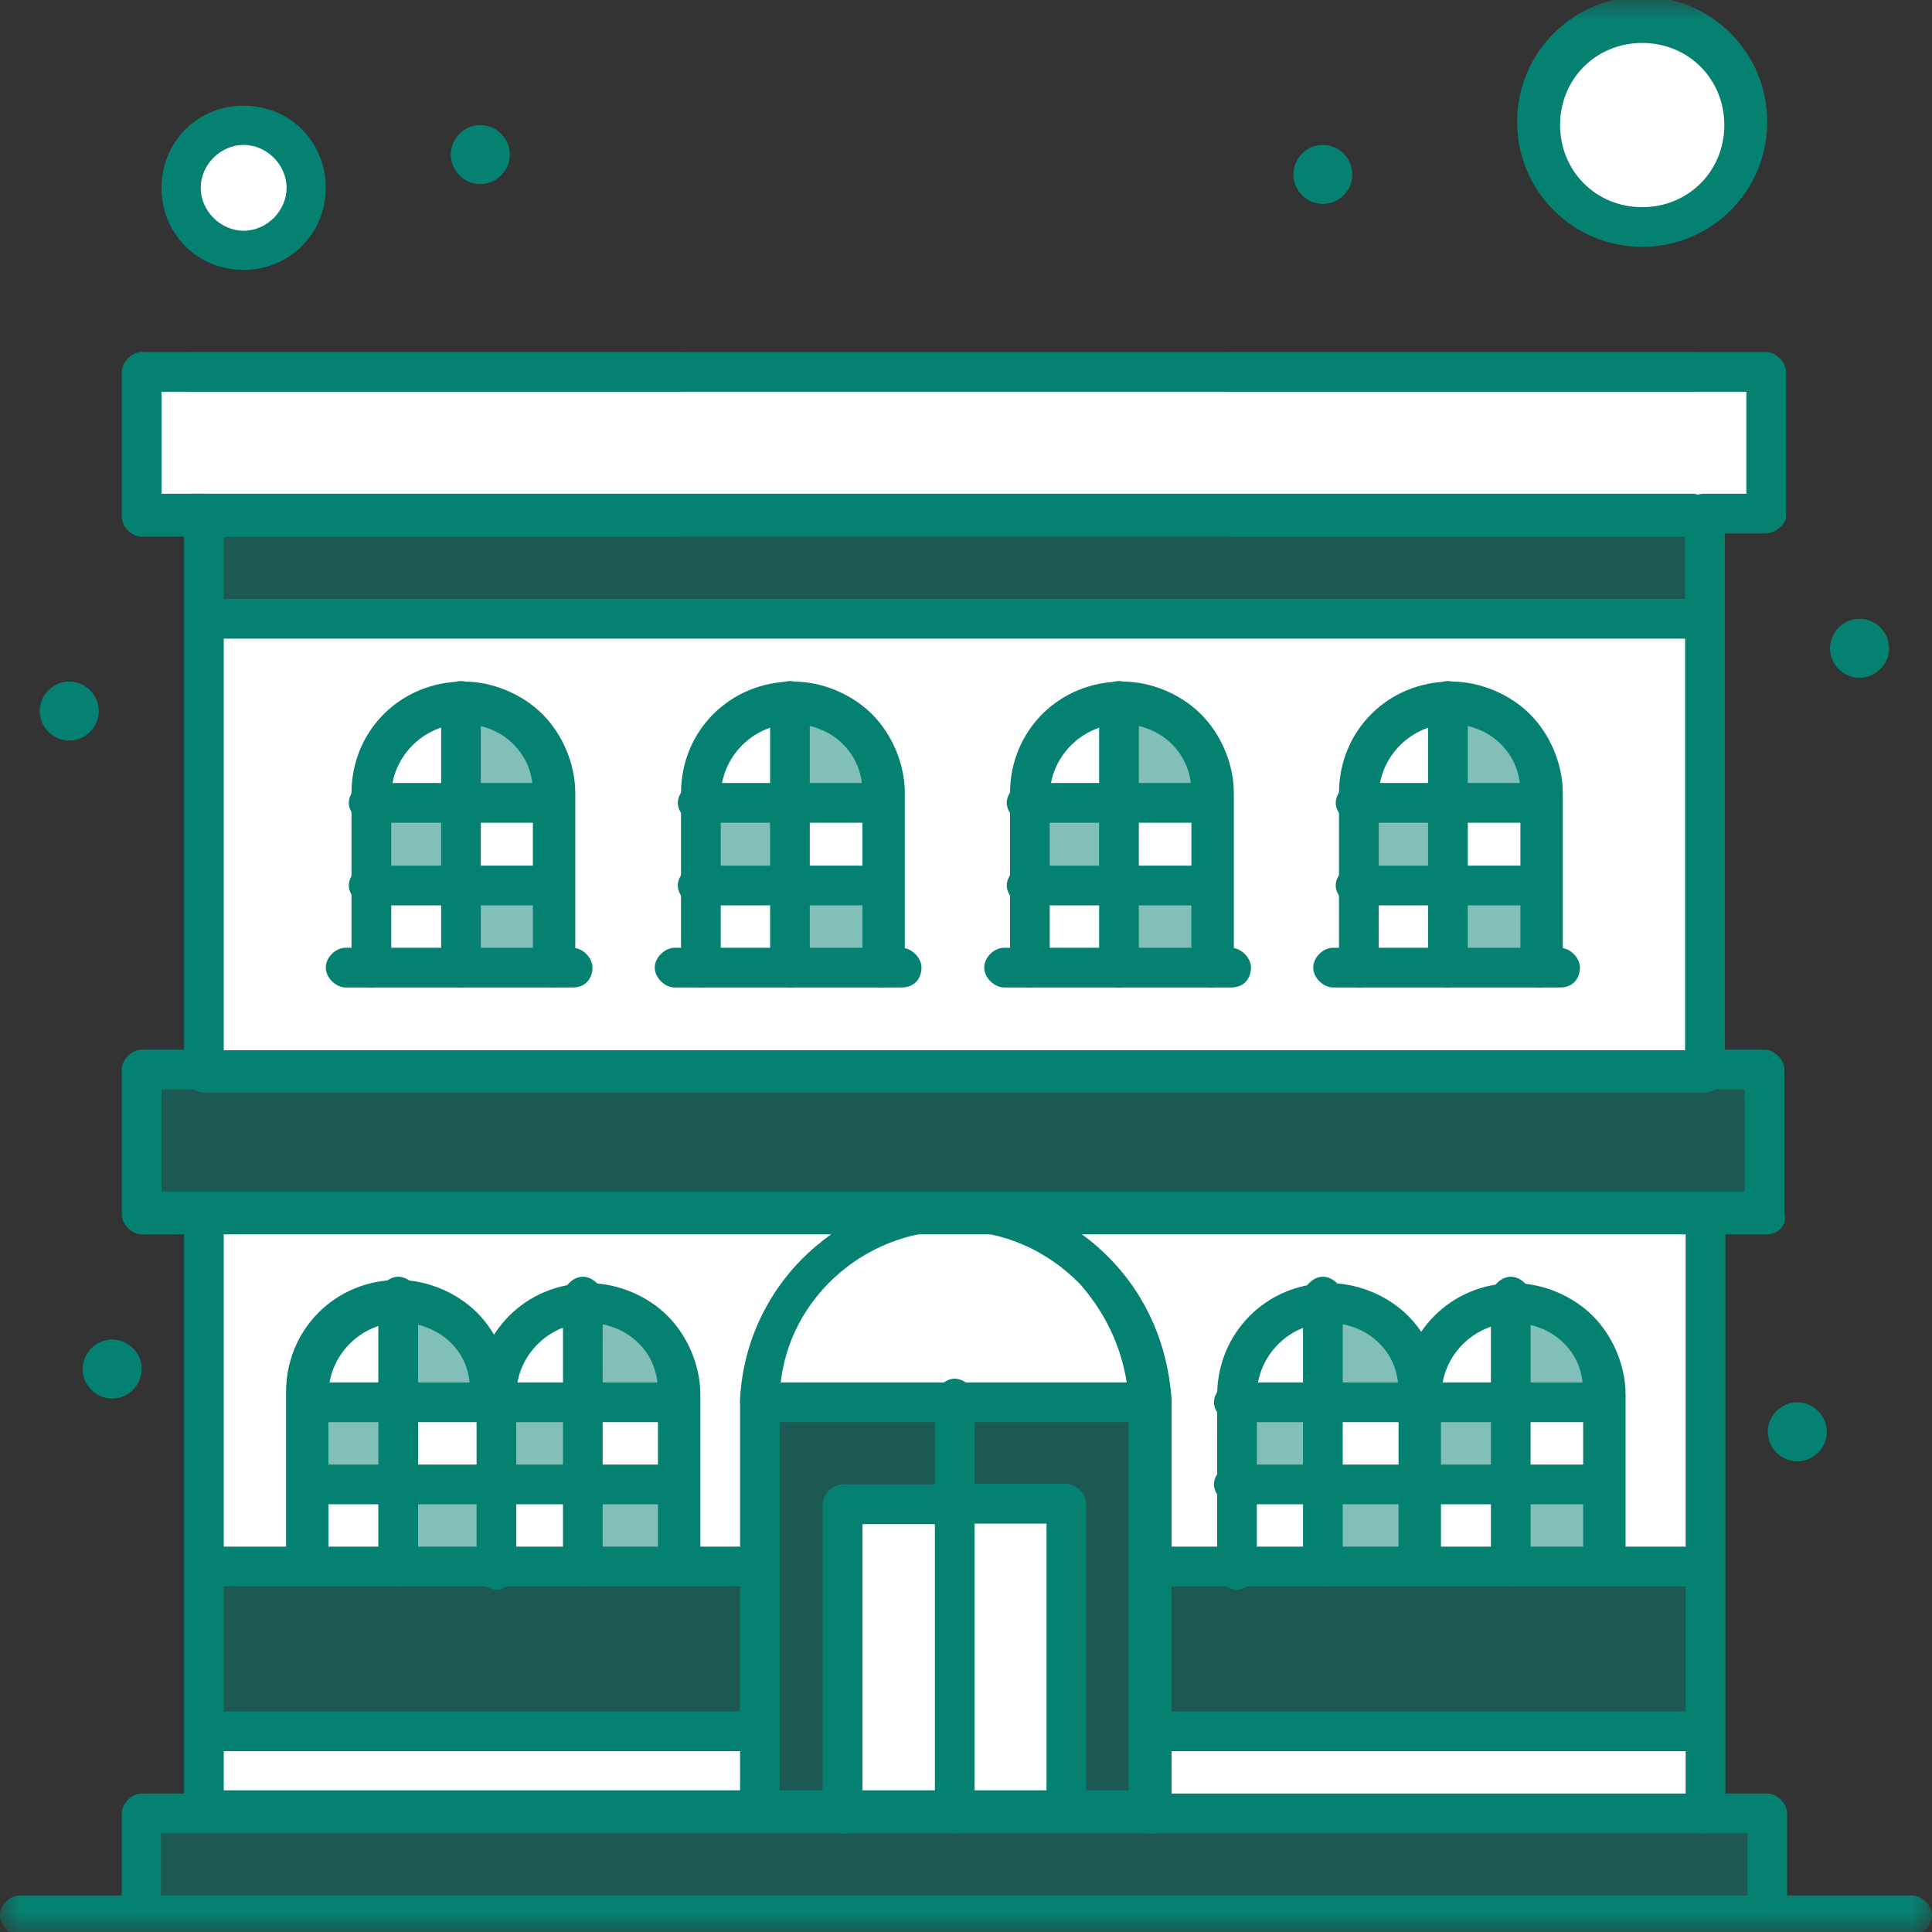 <svg width="48" height="48" viewBox="0 0 48 48" fill="none" xmlns="http://www.w3.org/2000/svg">
<rect x="0" y="0" width="48" height="48" fill="#333333" stroke="none"/>
<mask id="mask0_267_5496" style="mask-type:luminance" maskUnits="userSpaceOnUse" x="0" y="-1" width="48" height="50">
<path d="M48 -0.08H0V48.08H48V-0.08Z" fill="white"/>
</mask>
<g mask="url(#mask0_267_5496)">
<path d="M28.534 38.84V34.747C28.453 33.52 27.96 32.373 27.147 31.56C26.253 30.667 25.027 30.173 23.72 30.173H42.36V38.84H28.547H28.534Z" fill="white"/>
<path d="M5.066 38.84V30.173H23.706C21.093 30.173 18.96 32.213 18.88 34.747V38.84H5.066Z" fill="white"/>
</g>
<path d="M42.36 15.373H5.066V26.653H42.36V15.373Z" fill="white"/>
<mask id="mask1_267_5496" style="mask-type:luminance" maskUnits="userSpaceOnUse" x="0" y="-1" width="48" height="50">
<path d="M48 -0.08H0V48.08H48V-0.08Z" fill="white"/>
</mask>
<g mask="url(#mask1_267_5496)">
<path d="M40.8 0.574C42.187 0.574 43.333 1.72 43.333 3.107C43.333 4.494 42.187 5.64 40.8 5.64C39.413 5.64 38.267 4.494 38.267 3.107C38.267 1.72 39.413 0.574 40.8 0.574Z" fill="white"/>
<path d="M6.053 3.107C6.866 3.107 7.599 3.76 7.599 4.667C7.599 5.574 6.946 6.214 6.053 6.214C5.239 6.214 4.506 5.56 4.506 4.667C4.506 3.774 5.239 3.107 6.053 3.107Z" fill="white"/>
</g>
<path opacity="0.5" d="M42.36 12.84V15.373H5.066V12.84H16.84H30.586H42.36Z" fill="#058172"/>
<path d="M13.746 19.959H11.453V22H13.746V19.959Z" fill="white"/>
<path d="M21.92 19.959H19.627V22H21.92V19.959Z" fill="white"/>
<path d="M30.093 19.959H27.799V22H30.093V19.959Z" fill="white"/>
<path d="M39.827 34.76H37.534V36.8H39.827V34.76Z" fill="white"/>
<path d="M35.16 34.76H32.867V36.8H35.16V34.76Z" fill="white"/>
<path d="M16.76 34.76H14.466V36.8H16.76V34.76Z" fill="white"/>
<path d="M12.186 34.76H9.893V36.8H12.186V34.76Z" fill="white"/>
<path opacity="0.5" d="M13.746 22H11.453V24.04H13.746V22Z" fill="#058172"/>
<mask id="mask2_267_5496" style="mask-type:luminance" maskUnits="userSpaceOnUse" x="0" y="-1" width="48" height="50">
<path d="M48 -0.08H0V48.08H48V-0.08Z" fill="white"/>
</mask>
<g mask="url(#mask2_267_5496)">
<path opacity="0.5" d="M13.733 19.707V19.947H11.44V17.414C12.093 17.414 12.666 17.654 13.079 18.067C13.493 18.48 13.733 19.054 13.733 19.707Z" fill="#058172"/>
</g>
<path opacity="0.5" d="M21.92 22H19.627V24.04H21.92V22Z" fill="#058172"/>
<mask id="mask3_267_5496" style="mask-type:luminance" maskUnits="userSpaceOnUse" x="0" y="-1" width="48" height="50">
<path d="M48 -0.08H0V48.08H48V-0.08Z" fill="white"/>
</mask>
<g mask="url(#mask3_267_5496)">
<path opacity="0.5" d="M21.92 19.707V19.947H19.627V17.414C20.28 17.414 20.854 17.654 21.267 18.067C21.68 18.48 21.92 19.054 21.92 19.707Z" fill="#058172"/>
</g>
<path opacity="0.5" d="M30.093 22H27.799V24.04H30.093V22Z" fill="#058172"/>
<mask id="mask4_267_5496" style="mask-type:luminance" maskUnits="userSpaceOnUse" x="0" y="-1" width="48" height="50">
<path d="M48 -0.08H0V48.08H48V-0.08Z" fill="white"/>
</mask>
<g mask="url(#mask4_267_5496)">
<path opacity="0.5" d="M30.092 19.707V19.947H27.799V17.414C28.452 17.414 29.026 17.654 29.439 18.067C29.852 18.48 30.092 19.054 30.092 19.707Z" fill="#058172"/>
</g>
<path opacity="0.5" d="M38.267 22H35.974V24.04H38.267V22Z" fill="#058172"/>
<path d="M38.267 19.959H35.974V22H38.267V19.959Z" fill="white"/>
<mask id="mask5_267_5496" style="mask-type:luminance" maskUnits="userSpaceOnUse" x="0" y="-1" width="48" height="50">
<path d="M48 -0.08H0V48.08H48V-0.08Z" fill="white"/>
</mask>
<g mask="url(#mask5_267_5496)">
<path opacity="0.5" d="M38.268 19.707V19.947H35.975V17.414C36.628 17.414 37.201 17.654 37.615 18.067C38.028 18.48 38.268 19.054 38.268 19.707Z" fill="#058172"/>
</g>
<path opacity="0.5" d="M39.827 36.8H37.534V38.84H39.827V36.8Z" fill="#058172"/>
<mask id="mask6_267_5496" style="mask-type:luminance" maskUnits="userSpaceOnUse" x="0" y="-1" width="48" height="50">
<path d="M48 -0.08H0V48.08H48V-0.08Z" fill="white"/>
</mask>
<g mask="url(#mask6_267_5496)">
<path opacity="0.5" d="M39.827 34.507V34.747H37.533V32.213C38.187 32.213 38.76 32.453 39.173 32.867C39.587 33.28 39.827 33.853 39.827 34.507Z" fill="#058172"/>
</g>
<path opacity="0.5" d="M35.16 36.8H32.867V38.84H35.16V36.8Z" fill="#058172"/>
<mask id="mask7_267_5496" style="mask-type:luminance" maskUnits="userSpaceOnUse" x="0" y="-1" width="48" height="50">
<path d="M48 -0.08H0V48.08H48V-0.08Z" fill="white"/>
</mask>
<g mask="url(#mask7_267_5496)">
<path opacity="0.5" d="M35.241 34.507V34.747H32.947V32.213C33.601 32.213 34.174 32.453 34.587 32.867C35.001 33.28 35.241 33.853 35.241 34.507Z" fill="#058172"/>
</g>
<path opacity="0.5" d="M16.76 36.8H14.466V38.84H16.76V36.8Z" fill="#058172"/>
<mask id="mask8_267_5496" style="mask-type:luminance" maskUnits="userSpaceOnUse" x="0" y="-1" width="48" height="50">
<path d="M48 -0.08H0V48.08H48V-0.08Z" fill="white"/>
</mask>
<g mask="url(#mask8_267_5496)">
<path opacity="0.5" d="M16.84 34.507V34.747H14.547V32.213C15.2 32.213 15.774 32.453 16.187 32.867C16.52 33.28 16.84 33.853 16.84 34.507Z" fill="#058172"/>
</g>
<path opacity="0.5" d="M12.186 36.8H9.893V38.84H12.186V36.8Z" fill="#058172"/>
<mask id="mask9_267_5496" style="mask-type:luminance" maskUnits="userSpaceOnUse" x="0" y="-1" width="48" height="50">
<path d="M48 -0.08H0V48.08H48V-0.08Z" fill="white"/>
</mask>
<g mask="url(#mask9_267_5496)">
<path opacity="0.5" d="M12.186 34.507V34.747H9.893V32.213C10.546 32.213 11.119 32.453 11.533 32.867C11.946 33.28 12.186 33.853 12.186 34.507Z" fill="#058172"/>
</g>
<path d="M35.986 22H33.693V24.04H35.986V22Z" fill="white"/>
<mask id="mask10_267_5496" style="mask-type:luminance" maskUnits="userSpaceOnUse" x="0" y="-1" width="48" height="50">
<path d="M48 -0.08H0V48.08H48V-0.08Z" fill="white"/>
</mask>
<g mask="url(#mask10_267_5496)">
<path d="M35.973 17.414V19.947H33.68V19.707C33.68 18.4 34.666 17.414 35.973 17.414Z" fill="white"/>
</g>
<path d="M27.8 22H25.506V24.04H27.8V22Z" fill="white"/>
<mask id="mask11_267_5496" style="mask-type:luminance" maskUnits="userSpaceOnUse" x="0" y="-1" width="48" height="50">
<path d="M48 -0.08H0V48.08H48V-0.08Z" fill="white"/>
</mask>
<g mask="url(#mask11_267_5496)">
<path d="M27.799 17.414V19.947H25.506V19.707C25.506 18.4 26.492 17.414 27.799 17.414Z" fill="white"/>
</g>
<path d="M19.627 22H17.334V24.04H19.627V22Z" fill="white"/>
<mask id="mask12_267_5496" style="mask-type:luminance" maskUnits="userSpaceOnUse" x="0" y="-1" width="48" height="50">
<path d="M48 -0.08H0V48.08H48V-0.08Z" fill="white"/>
</mask>
<g mask="url(#mask12_267_5496)">
<path d="M19.627 17.414V19.947H17.334V19.707C17.334 18.4 18.321 17.414 19.627 17.414Z" fill="white"/>
</g>
<path d="M11.454 22H9.16V24.04H11.454V22Z" fill="white"/>
<mask id="mask13_267_5496" style="mask-type:luminance" maskUnits="userSpaceOnUse" x="0" y="-1" width="48" height="50">
<path d="M48 -0.08H0V48.08H48V-0.08Z" fill="white"/>
</mask>
<g mask="url(#mask13_267_5496)">
<path d="M11.454 17.414V19.947H9.16V19.707C9.16 18.4 10.147 17.414 11.454 17.414Z" fill="white"/>
</g>
<path opacity="0.5" d="M11.454 19.959H9.16V22H11.454V19.959Z" fill="#058172"/>
<path opacity="0.5" d="M19.627 19.959H17.334V22H19.627V19.959Z" fill="#058172"/>
<path opacity="0.5" d="M27.8 19.959H25.506V22H27.8V19.959Z" fill="#058172"/>
<path opacity="0.5" d="M35.986 19.959H33.693V22H35.986V19.959Z" fill="#058172"/>
<path opacity="0.5" d="M37.533 34.76H35.24V36.8H37.533V34.76Z" fill="#058172"/>
<path opacity="0.5" d="M32.881 34.76H30.587V36.8H32.881V34.76Z" fill="#058172"/>
<path opacity="0.5" d="M14.479 34.76H12.186V36.8H14.479V34.76Z" fill="#058172"/>
<path opacity="0.5" d="M9.893 34.76H7.6V36.8H9.893V34.76Z" fill="#058172"/>
<path d="M37.533 36.8H35.24V38.84H37.533V36.8Z" fill="white"/>
<mask id="mask14_267_5496" style="mask-type:luminance" maskUnits="userSpaceOnUse" x="0" y="-1" width="48" height="50">
<path d="M48 -0.08H0V48.08H48V-0.08Z" fill="white"/>
</mask>
<g mask="url(#mask14_267_5496)">
<path d="M37.534 32.227V34.76H35.24V34.52C35.24 33.293 36.227 32.227 37.534 32.227Z" fill="white"/>
</g>
<path d="M32.881 36.8H30.587V38.84H32.881V36.8Z" fill="white"/>
<mask id="mask15_267_5496" style="mask-type:luminance" maskUnits="userSpaceOnUse" x="0" y="-1" width="48" height="50">
<path d="M48 -0.08H0V48.08H48V-0.08Z" fill="white"/>
</mask>
<g mask="url(#mask15_267_5496)">
<path d="M32.866 32.227V34.76H30.572V34.52C30.572 33.293 31.639 32.227 32.866 32.227Z" fill="white"/>
</g>
<path d="M14.479 36.8H12.186V38.84H14.479V36.8Z" fill="white"/>
<mask id="mask16_267_5496" style="mask-type:luminance" maskUnits="userSpaceOnUse" x="0" y="-1" width="48" height="50">
<path d="M48 -0.08H0V48.08H48V-0.08Z" fill="white"/>
</mask>
<g mask="url(#mask16_267_5496)">
<path d="M14.479 32.227V34.76H12.185V34.52C12.185 33.293 13.252 32.227 14.479 32.227Z" fill="white"/>
</g>
<path d="M9.893 36.8H7.6V38.84H9.893V36.8Z" fill="white"/>
<mask id="mask17_267_5496" style="mask-type:luminance" maskUnits="userSpaceOnUse" x="0" y="-1" width="48" height="50">
<path d="M48 -0.08H0V48.08H48V-0.08Z" fill="white"/>
</mask>
<g mask="url(#mask17_267_5496)">
<path d="M9.893 32.227V34.76H7.6V34.52C7.6 33.293 8.666 32.227 9.893 32.227Z" fill="white"/>
<path d="M28.533 34.76H18.88C19.04 32.227 21.173 30.187 23.707 30.187C25.013 30.187 26.24 30.76 27.133 31.574C27.947 32.387 28.44 33.534 28.52 34.76" fill="white"/>
</g>
<path d="M23.96 37.373H26.494V44.973H23.72V37.373H23.96Z" fill="white"/>
<path d="M23.72 37.373V44.973H20.934V37.373H23.467H23.72Z" fill="white"/>
<path opacity="0.5" d="M28.534 42.933V44.973H26.494V37.293H23.96H23.72V34.76H28.534V35V38.84V42.933Z" fill="#058172"/>
<path opacity="0.5" d="M23.72 37.373H23.466H20.933V45.053H18.893V43.013V38.92V35.08V34.84H23.72V37.373Z" fill="#058172"/>
<path opacity="0.5" d="M42.359 44.973H28.533H26.493H23.72H20.933H18.893H5.066H3.52V47.587H43.906V44.973H42.359Z" fill="#058172"/>
<path opacity="0.5" d="M42.36 38.84V42.933H28.534V38.84H30.587H32.867H35.24H37.534H39.827H42.36Z" fill="#058172"/>
<path opacity="0.5" d="M18.893 38.84V42.933H5.066V38.84H7.6H9.893H12.186H14.466H16.84H18.893Z" fill="#058172"/>
<path opacity="0.5" d="M43.906 26.574V30.174H42.359H23.72H5.066H3.52V26.574H5.066H42.359H43.906Z" fill="#058172"/>
<path d="M43.907 9.24V12.84H42.361H30.587V9.24H43.907Z" fill="white"/>
<path d="M33.039 9.24V12.84H6.96H3.52V9.24H33.039Z" fill="white"/>
<path d="M42.347 42.933H28.534V44.973H42.347V42.933Z" fill="white"/>
<path d="M18.88 42.933H5.066V44.973H18.88V42.933Z" fill="white"/>
<mask id="mask18_267_5496" style="mask-type:luminance" maskUnits="userSpaceOnUse" x="0" y="-1" width="48" height="50">
<path d="M48 -0.08H0V48.08H48V-0.08Z" fill="white"/>
</mask>
<g mask="url(#mask18_267_5496)">
<path d="M46.2 15.373C46.6 15.373 46.933 15.706 46.933 16.106C46.933 16.506 46.6 16.84 46.2 16.84C45.8 16.84 45.466 16.506 45.466 16.106C45.466 15.706 45.8 15.373 46.2 15.373Z" fill="#058172"/>
<path d="M44.654 34.84C45.054 34.84 45.387 35.173 45.387 35.573C45.387 35.973 45.054 36.306 44.654 36.306C44.254 36.306 43.92 35.973 43.92 35.573C43.92 35.173 44.254 34.84 44.654 34.84Z" fill="#058172"/>
<path d="M32.866 3.6C33.266 3.6 33.599 3.933 33.599 4.333C33.599 4.733 33.266 5.066 32.866 5.066C32.466 5.066 32.133 4.733 32.133 4.333C32.133 3.933 32.466 3.6 32.866 3.6Z" fill="#058172"/>
<path d="M11.934 3.107C12.334 3.107 12.667 3.44 12.667 3.84C12.667 4.24 12.334 4.574 11.934 4.574C11.534 4.574 11.201 4.24 11.201 3.84C11.201 3.44 11.534 3.107 11.934 3.107Z" fill="#058172"/>
<path d="M2.787 33.28C3.187 33.28 3.52 33.613 3.52 34.013C3.52 34.413 3.187 34.746 2.787 34.746C2.387 34.746 2.053 34.413 2.053 34.013C2.053 33.613 2.387 33.28 2.787 33.28Z" fill="#058172"/>
<path d="M1.72 16.933C2.12 16.933 2.453 17.266 2.453 17.666C2.453 18.066 2.12 18.4 1.72 18.4C1.32 18.4 0.987 18.066 0.987 17.666C0.987 17.266 1.32 16.933 1.72 16.933Z" fill="#058172"/>
<path d="M43.906 48.08C43.666 48.08 43.413 47.84 43.413 47.587V45.547H42.346C42.106 45.547 41.853 45.307 41.853 45.053C41.853 44.8 42.093 44.56 42.346 44.56H43.906C44.146 44.56 44.4 44.8 44.4 45.053V47.587C44.4 47.827 44.16 48.08 43.906 48.08Z" fill="#058172"/>
<path d="M3.519 48.08C3.279 48.08 3.026 47.84 3.026 47.587V45.053C3.026 44.813 3.266 44.56 3.519 44.56H5.066C5.306 44.56 5.559 44.8 5.559 45.053C5.559 45.307 5.319 45.547 5.066 45.547H3.999V47.587C3.999 47.827 3.759 48.08 3.506 48.08" fill="#058172"/>
<path d="M42.36 45.546H28.547C28.307 45.546 28.053 45.306 28.053 45.053C28.053 44.8 28.293 44.56 28.547 44.56H41.88V30.173C41.88 29.933 42.12 29.68 42.373 29.68C42.627 29.68 42.867 29.92 42.867 30.173V44.973C42.867 45.306 42.627 45.546 42.373 45.546" fill="#058172"/>
<path d="M18.893 45.546H5.066C4.826 45.546 4.573 45.306 4.573 45.053V30.173C4.573 29.933 4.813 29.68 5.066 29.68C5.319 29.68 5.559 29.92 5.559 30.173V44.48H18.893C19.133 44.48 19.386 44.72 19.386 44.973C19.386 45.306 19.146 45.546 18.893 45.546Z" fill="#058172"/>
<path d="M43.906 30.667H3.519C3.279 30.667 3.026 30.427 3.026 30.173V26.573C3.026 26.333 3.266 26.08 3.519 26.08H5.079C5.319 26.08 5.573 26.32 5.573 26.573C5.573 26.827 5.333 27.067 5.079 27.067H4.013V29.6H43.346V27.067H42.279C42.039 27.067 41.786 26.827 41.786 26.573C41.786 26.32 42.026 26.08 42.279 26.08H43.839C44.079 26.08 44.333 26.32 44.333 26.573V30.173C44.413 30.413 44.172 30.667 43.919 30.667" fill="#058172"/>
<path d="M5.066 13.333H3.519C3.279 13.333 3.026 13.093 3.026 12.84V9.24C3.026 9 3.266 8.747 3.519 8.747H16.852C17.093 8.747 17.346 8.987 17.346 9.24C17.346 9.493 17.106 9.733 16.852 9.733H4.013V12.267H5.079C5.319 12.267 5.573 12.507 5.573 12.76C5.573 13.093 5.333 13.333 5.079 13.333" fill="#058172"/>
<path d="M43.88 13.253H42.32C42.08 13.253 41.827 13.013 41.827 12.76C41.827 12.507 42.067 12.267 42.32 12.267H43.387V9.733H30.547C30.307 9.733 30.053 9.493 30.053 9.24C30.053 8.987 30.293 8.747 30.547 8.747H43.88C44.12 8.747 44.373 8.987 44.373 9.24V12.84C44.373 13 44.133 13.253 43.88 13.253Z" fill="#058172"/>
<path d="M42.359 27.146H5.066C4.826 27.146 4.573 26.906 4.573 26.653V12.839C4.573 12.6 4.813 12.346 5.066 12.346H16.839C17.079 12.346 17.333 12.586 17.333 12.839C17.333 13.093 17.093 13.333 16.839 13.333H5.559V26.093H41.866V13.333H30.586C30.346 13.333 30.093 13.093 30.093 12.839C30.093 12.586 30.333 12.346 30.586 12.346H42.359C42.599 12.346 42.853 12.586 42.853 12.839V26.653C42.853 26.893 42.613 27.146 42.359 27.146Z" fill="#058172"/>
<path d="M42.359 15.867H5.066C4.826 15.867 4.573 15.627 4.573 15.374C4.573 15.12 4.813 14.88 5.066 14.88H42.359C42.599 14.88 42.853 15.12 42.853 15.374C42.853 15.627 42.613 15.867 42.359 15.867Z" fill="#058172"/>
<path d="M42.054 9.733H4.76C4.52 9.733 4.267 9.493 4.267 9.24C4.267 8.987 4.507 8.747 4.76 8.747H42.054C42.294 8.747 42.547 8.987 42.547 9.24C42.547 9.493 42.307 9.733 42.054 9.733Z" fill="#058172"/>
<path d="M42.054 13.333H4.76C4.52 13.333 4.267 13.066 4.267 12.799C4.267 12.533 4.507 12.266 4.76 12.266H42.054C42.294 12.266 42.547 12.533 42.547 12.799C42.547 13.066 42.307 13.333 42.054 13.333Z" fill="#058172"/>
<path d="M47.507 48.08H0.493C0.253 48.08 0 47.84 0 47.587C0 47.333 0.24 47.093 0.493 47.093H47.507C47.747 47.093 48 47.333 48 47.587C48 47.84 47.76 48.08 47.507 48.08Z" fill="#058172"/>
<path d="M19.373 44.48H28.04V34.746C27.96 33.68 27.547 32.706 26.813 31.88C26 31.066 24.933 30.573 23.707 30.573C21.413 30.573 19.453 32.373 19.373 34.666V44.48ZM28.533 45.546H18.88C18.64 45.546 18.387 45.306 18.387 45.053V34.746C18.547 31.88 20.92 29.68 23.787 29.68C25.253 29.68 26.573 30.253 27.547 31.24C28.52 32.226 29.013 33.453 29.107 34.76V44.986C29.107 45.32 28.867 45.56 28.533 45.56" fill="#058172"/>
<path d="M28.533 35.333H18.88C18.64 35.333 18.387 35.093 18.387 34.84C18.387 34.586 18.627 34.346 18.88 34.346H28.613C28.853 34.346 29.107 34.586 29.107 34.84C29.107 35.093 28.867 35.333 28.533 35.333Z" fill="#058172"/>
<path d="M23.72 45.547C23.48 45.547 23.227 45.307 23.227 45.053V34.747C23.227 34.507 23.467 34.253 23.72 34.253C23.973 34.253 24.213 34.493 24.213 34.747V44.973C24.213 45.307 23.973 45.547 23.72 45.547Z" fill="#058172"/>
<path d="M26.493 45.547C26.253 45.547 26 45.307 26 45.053V37.853H23.96C23.72 37.853 23.466 37.613 23.466 37.36C23.466 37.107 23.706 36.867 23.96 36.867H26.493C26.733 36.867 26.986 37.107 26.986 37.36V45.04C27.066 45.28 26.826 45.533 26.493 45.533" fill="#058172"/>
<path d="M20.933 45.547C20.693 45.547 20.44 45.307 20.44 45.054V37.374C20.44 37.134 20.68 36.88 20.933 36.88H23.467C23.707 36.88 23.96 37.12 23.96 37.374C23.96 37.627 23.72 37.867 23.467 37.867H21.427V45.067C21.427 45.307 21.187 45.56 20.933 45.56" fill="#058172"/>
<path d="M7.6 39.414C7.36 39.414 7.107 39.174 7.107 38.92V34.587C7.107 33.027 8.334 31.8 9.894 31.8C10.627 31.8 11.36 32.12 11.854 32.614C12.347 33.107 12.667 33.84 12.667 34.574C12.667 34.814 12.427 35.067 12.174 35.067C11.92 35.067 11.68 34.827 11.68 34.574C11.68 34.08 11.52 33.667 11.187 33.347C10.854 33.027 10.374 32.854 9.96 32.854C8.974 32.854 8.16 33.667 8.16 34.654V38.987C8.08 39.147 7.827 39.4 7.587 39.4" fill="#058172"/>
<path d="M9.893 39.413C9.653 39.413 9.4 39.173 9.4 38.92V32.214C9.4 31.974 9.64 31.72 9.893 31.72C10.147 31.72 10.387 31.96 10.387 32.214V38.84C10.387 39.173 10.227 39.413 9.893 39.413Z" fill="#058172"/>
<path d="M12.186 37.373H7.613C7.373 37.373 7.12 37.133 7.12 36.88C7.12 36.627 7.36 36.387 7.613 36.387H12.186C12.426 36.387 12.68 36.627 12.68 36.88C12.76 37.12 12.52 37.373 12.186 37.373Z" fill="#058172"/>
<path d="M12.186 35.333H7.613C7.373 35.333 7.12 35.093 7.12 34.84C7.12 34.586 7.36 34.346 7.613 34.346H12.186C12.426 34.346 12.68 34.586 12.68 34.84C12.68 35.093 12.52 35.333 12.186 35.333Z" fill="#058172"/>
<path d="M16.84 39.414C16.6 39.414 16.346 39.174 16.346 38.92V34.587C16.346 34.094 16.186 33.68 15.853 33.36C15.52 33.027 15.04 32.867 14.627 32.867C13.64 32.867 12.826 33.68 12.826 34.667V39C12.826 39.24 12.586 39.494 12.333 39.494C12.08 39.494 11.84 39.254 11.84 39V34.667C11.84 33.12 13.066 31.88 14.627 31.88C15.36 31.88 16.093 32.2 16.587 32.694C17.08 33.187 17.4 33.92 17.4 34.654V38.987C17.32 39.147 17.067 39.4 16.826 39.4" fill="#058172"/>
<path d="M14.48 39.413C14.24 39.413 13.987 39.173 13.987 38.92V32.214C13.987 31.974 14.227 31.72 14.48 31.72C14.733 31.72 14.973 31.96 14.973 32.214V38.84C15.053 39.173 14.813 39.413 14.48 39.413Z" fill="#058172"/>
<path d="M16.84 37.373H12.254C12.014 37.373 11.76 37.133 11.76 36.88C11.76 36.627 12 36.387 12.254 36.387H16.84C17.08 36.387 17.334 36.627 17.334 36.88C17.334 37.133 17.094 37.373 16.84 37.373Z" fill="#058172"/>
<path d="M16.84 35.333H12.254C12.014 35.333 11.76 35.093 11.76 34.84C11.76 34.586 12 34.346 12.254 34.346H16.84C17.08 34.346 17.334 34.586 17.334 34.84C17.334 35.093 17.094 35.333 16.84 35.333Z" fill="#058172"/>
<path d="M39.827 39.414C39.587 39.414 39.333 39.174 39.333 38.92V34.587C39.333 34.094 39.173 33.68 38.84 33.36C38.507 33.027 38.027 32.867 37.613 32.867C36.627 32.867 35.813 33.68 35.813 34.667C35.813 34.907 35.573 35.16 35.32 35.16C35.067 35.16 34.827 34.92 34.827 34.667C34.827 33.12 36.053 31.88 37.613 31.88C38.347 31.88 39.08 32.2 39.573 32.694C40.067 33.187 40.387 33.92 40.387 34.654V38.987C40.307 39.147 40.053 39.4 39.813 39.4" fill="#058172"/>
<path d="M37.534 39.413C37.294 39.413 37.041 39.173 37.041 38.92V32.214C37.041 31.974 37.281 31.72 37.534 31.72C37.787 31.72 38.027 31.96 38.027 32.214V38.84C38.027 39.173 37.787 39.413 37.534 39.413Z" fill="#058172"/>
<path d="M39.826 37.373H35.239C34.999 37.373 34.746 37.133 34.746 36.88C34.746 36.627 34.986 36.387 35.239 36.387H39.826C40.066 36.387 40.319 36.627 40.319 36.88C40.319 37.133 40.079 37.373 39.826 37.373Z" fill="#058172"/>
<path d="M39.826 35.333H35.239C34.999 35.333 34.746 35.093 34.746 34.84C34.746 34.586 34.986 34.346 35.239 34.346H39.826C40.066 34.346 40.319 34.586 40.319 34.84C40.319 35.093 40.079 35.333 39.826 35.333Z" fill="#058172"/>
<path d="M38.267 24.533C38.027 24.533 37.774 24.293 37.774 24.04V19.706C37.774 19.213 37.614 18.813 37.28 18.48C36.947 18.146 36.467 17.986 36.054 17.986C35.067 17.986 34.254 18.8 34.254 19.786V24.04C34.254 24.28 34.014 24.533 33.76 24.533C33.507 24.533 33.267 24.293 33.267 24.04V19.706C33.267 18.146 34.494 16.933 36.054 16.933C36.787 16.933 37.52 17.253 38.014 17.746C38.507 18.24 38.827 18.973 38.827 19.706V24.04C38.747 24.28 38.494 24.533 38.254 24.533" fill="#058172"/>
<path d="M35.974 24.533C35.734 24.533 35.48 24.293 35.48 24.04V17.413C35.48 17.173 35.721 16.92 35.974 16.92C36.227 16.92 36.467 17.16 36.467 17.413V24.04C36.467 24.28 36.227 24.533 35.974 24.533Z" fill="#058172"/>
<path d="M38.266 22.493H33.679C33.439 22.493 33.186 22.253 33.186 22C33.186 21.746 33.426 21.506 33.679 21.506H38.266C38.506 21.506 38.759 21.746 38.759 22C38.759 22.253 38.519 22.493 38.266 22.493Z" fill="#058172"/>
<path d="M38.266 20.44H33.679C33.439 20.44 33.186 20.2 33.186 19.947C33.186 19.693 33.426 19.453 33.679 19.453H38.266C38.506 19.453 38.759 19.693 38.759 19.947C38.759 20.2 38.519 20.44 38.266 20.44Z" fill="#058172"/>
<path d="M35.24 39.414C35 39.414 34.746 39.174 34.746 38.92V34.587C34.746 34.094 34.586 33.68 34.253 33.36C33.92 33.027 33.44 32.867 33.026 32.867C32.04 32.867 31.226 33.68 31.226 34.667V39C31.226 39.24 30.986 39.494 30.733 39.494C30.48 39.494 30.24 39.254 30.24 39V34.667C30.24 33.12 31.466 31.88 33.026 31.88C33.76 31.88 34.493 32.2 34.986 32.694C35.48 33.187 35.8 33.92 35.8 34.654V38.987C35.72 39.147 35.466 39.4 35.226 39.4" fill="#058172"/>
<path d="M32.867 39.413C32.627 39.413 32.373 39.173 32.373 38.92V32.214C32.373 31.974 32.614 31.72 32.867 31.72C33.12 31.72 33.36 31.96 33.36 32.214V38.84C33.44 39.173 33.2 39.413 32.867 39.413Z" fill="#058172"/>
<path d="M35.24 37.373H30.654C30.413 37.373 30.16 37.133 30.16 36.88C30.16 36.627 30.4 36.387 30.654 36.387H35.24C35.48 36.387 35.733 36.627 35.733 36.88C35.733 37.133 35.493 37.373 35.24 37.373Z" fill="#058172"/>
<path d="M35.24 35.333H30.654C30.413 35.333 30.16 35.093 30.16 34.84C30.16 34.586 30.4 34.346 30.654 34.346H35.24C35.48 34.346 35.733 34.586 35.733 34.84C35.733 35.093 35.493 35.333 35.24 35.333Z" fill="#058172"/>
<path d="M42.36 39.413H28.547C28.307 39.413 28.053 39.173 28.053 38.92C28.053 38.666 28.293 38.426 28.547 38.426H42.36C42.6 38.426 42.853 38.666 42.853 38.92C42.853 39.173 42.613 39.413 42.36 39.413Z" fill="#058172"/>
<path d="M18.893 39.413H5.066C4.826 39.413 4.573 39.173 4.573 38.92C4.573 38.666 4.813 38.426 5.066 38.426H18.879C19.119 38.426 19.373 38.666 19.373 38.92C19.373 39.173 19.133 39.413 18.879 39.413" fill="#058172"/>
<path d="M42.36 43.507H28.547C28.307 43.507 28.053 43.267 28.053 43.013C28.053 42.76 28.293 42.52 28.547 42.52H42.36C42.6 42.52 42.853 42.76 42.853 43.013C42.853 43.267 42.613 43.507 42.36 43.507Z" fill="#058172"/>
<path d="M18.893 43.507H5.066C4.826 43.507 4.573 43.267 4.573 43.013C4.573 42.76 4.813 42.52 5.066 42.52H18.879C19.119 42.52 19.373 42.76 19.373 43.013C19.373 43.267 19.133 43.507 18.879 43.507" fill="#058172"/>
<path d="M38.76 24.534H33.12C32.88 24.534 32.627 24.294 32.627 24.04C32.627 23.787 32.867 23.547 33.12 23.547H38.76C39 23.547 39.253 23.787 39.253 24.04C39.253 24.294 39.093 24.534 38.76 24.534Z" fill="#058172"/>
<path d="M30.094 24.533C29.854 24.533 29.6 24.293 29.6 24.04V19.706C29.6 19.213 29.44 18.813 29.107 18.48C28.774 18.146 28.294 17.986 27.88 17.986C26.894 17.986 26.08 18.8 26.08 19.786V24.04C26.08 24.28 25.84 24.533 25.587 24.533C25.334 24.533 25.094 24.293 25.094 24.04V19.706C25.094 18.146 26.32 16.933 27.88 16.933C28.614 16.933 29.347 17.253 29.84 17.746C30.334 18.24 30.654 18.973 30.654 19.706V24.04C30.574 24.28 30.32 24.533 30.08 24.533" fill="#058172"/>
<path d="M27.8 24.533C27.561 24.533 27.307 24.293 27.307 24.04V17.413C27.307 17.173 27.547 16.92 27.8 16.92C28.054 16.92 28.294 17.16 28.294 17.413V24.04C28.294 24.28 28.054 24.533 27.8 24.533Z" fill="#058172"/>
<path d="M30.093 22.493H25.506C25.267 22.493 25.013 22.253 25.013 22C25.013 21.746 25.253 21.506 25.506 21.506H30.093C30.333 21.506 30.587 21.746 30.587 22C30.587 22.253 30.346 22.493 30.093 22.493Z" fill="#058172"/>
<path d="M30.093 20.44H25.506C25.267 20.44 25.013 20.2 25.013 19.947C25.013 19.693 25.253 19.453 25.506 19.453H30.093C30.333 19.453 30.587 19.693 30.587 19.947C30.587 20.2 30.346 20.44 30.093 20.44Z" fill="#058172"/>
<path d="M30.587 24.534H24.947C24.706 24.534 24.453 24.294 24.453 24.04C24.453 23.787 24.693 23.547 24.947 23.547H30.587C30.826 23.547 31.08 23.787 31.08 24.04C31.08 24.294 30.92 24.534 30.587 24.534Z" fill="#058172"/>
<path d="M21.92 24.533C21.68 24.533 21.427 24.293 21.427 24.04V19.706C21.427 19.213 21.267 18.813 20.934 18.48C20.6 18.146 20.12 17.986 19.707 17.986C18.72 17.986 17.907 18.8 17.907 19.786V24.04C17.907 24.28 17.667 24.533 17.414 24.533C17.16 24.533 16.92 24.293 16.92 24.04V19.706C16.92 18.146 18.147 16.933 19.707 16.933C20.44 16.933 21.174 17.253 21.667 17.746C22.16 18.24 22.48 18.973 22.48 19.706V24.04C22.4 24.28 22.147 24.533 21.907 24.533" fill="#058172"/>
<path d="M19.626 24.533C19.386 24.533 19.133 24.293 19.133 24.04V17.413C19.133 17.173 19.373 16.92 19.626 16.92C19.88 16.92 20.119 17.16 20.119 17.413V24.04C20.119 24.28 19.88 24.533 19.626 24.533Z" fill="#058172"/>
<path d="M21.92 22.493H17.333C17.093 22.493 16.84 22.253 16.84 22C16.84 21.746 17.08 21.506 17.333 21.506H21.92C22.16 21.506 22.413 21.746 22.413 22C22.413 22.253 22.173 22.493 21.92 22.493Z" fill="#058172"/>
<path d="M21.92 20.44H17.333C17.093 20.44 16.84 20.2 16.84 19.947C16.84 19.693 17.08 19.453 17.333 19.453H21.92C22.16 19.453 22.413 19.693 22.413 19.947C22.413 20.2 22.173 20.44 21.92 20.44Z" fill="#058172"/>
<path d="M22.4 24.534H16.76C16.52 24.534 16.267 24.294 16.267 24.04C16.267 23.787 16.52 23.547 16.76 23.547H22.4C22.64 23.547 22.894 23.787 22.894 24.04C22.894 24.294 22.734 24.534 22.4 24.534Z" fill="#058172"/>
<path d="M13.733 24.533C13.493 24.533 13.24 24.293 13.24 24.04V19.706C13.24 19.213 13.08 18.813 12.746 18.48C12.413 18.146 11.933 17.986 11.52 17.986C10.533 17.986 9.72 18.8 9.72 19.786V24.04C9.72 24.28 9.48 24.533 9.226 24.533C8.973 24.533 8.733 24.293 8.733 24.04V19.706C8.733 18.146 9.96 16.933 11.52 16.933C12.253 16.933 12.986 17.253 13.48 17.746C13.973 18.24 14.293 18.973 14.293 19.706V24.04C14.213 24.28 13.96 24.533 13.72 24.533" fill="#058172"/>
<path d="M11.453 24.533C11.213 24.533 10.96 24.293 10.96 24.04V17.413C10.96 17.173 11.2 16.92 11.453 16.92C11.706 16.92 11.946 17.16 11.946 17.413V24.04C11.946 24.28 11.706 24.533 11.453 24.533Z" fill="#058172"/>
<path d="M13.733 22.493H9.16C8.92 22.493 8.666 22.253 8.666 22C8.666 21.746 8.906 21.506 9.16 21.506H13.733C13.973 21.506 14.226 21.746 14.226 22C14.226 22.253 13.986 22.493 13.733 22.493Z" fill="#058172"/>
<path d="M13.733 20.44H9.16C8.92 20.44 8.666 20.2 8.666 19.947C8.666 19.693 8.906 19.453 9.16 19.453H13.733C13.973 19.453 14.226 19.693 14.226 19.947C14.226 20.2 13.986 20.44 13.733 20.44Z" fill="#058172"/>
<path d="M14.227 24.534H8.587C8.347 24.534 8.094 24.294 8.094 24.04C8.094 23.787 8.334 23.547 8.587 23.547H14.227C14.467 23.547 14.72 23.787 14.72 24.04C14.72 24.294 14.56 24.534 14.227 24.534Z" fill="#058172"/>
<path d="M6.053 3.6C5.48 3.6 4.987 4.093 4.987 4.666C4.987 5.24 5.48 5.733 6.053 5.733C6.627 5.733 7.12 5.24 7.12 4.666C7.12 4.093 6.627 3.6 6.053 3.6ZM6.053 6.706C4.907 6.706 4.013 5.813 4.013 4.666C4.013 3.52 4.907 2.626 6.053 2.626C7.2 2.626 8.093 3.52 8.093 4.666C8.093 5.813 7.187 6.706 6.053 6.706Z" fill="#058172"/>
<path d="M40.8 1.067C39.653 1.067 38.76 1.96 38.76 3.107C38.76 4.253 39.653 5.147 40.8 5.147C41.946 5.147 42.84 4.253 42.84 3.107C42.84 1.96 41.946 1.067 40.8 1.067ZM40.8 6.133C39.08 6.133 37.693 4.747 37.693 3.027C37.693 1.307 39.08 -0.08 40.8 -0.08C42.52 -0.08 43.906 1.307 43.906 3.027C43.906 4.747 42.52 6.133 40.8 6.133Z" fill="#058172"/>
</g>
</svg>
